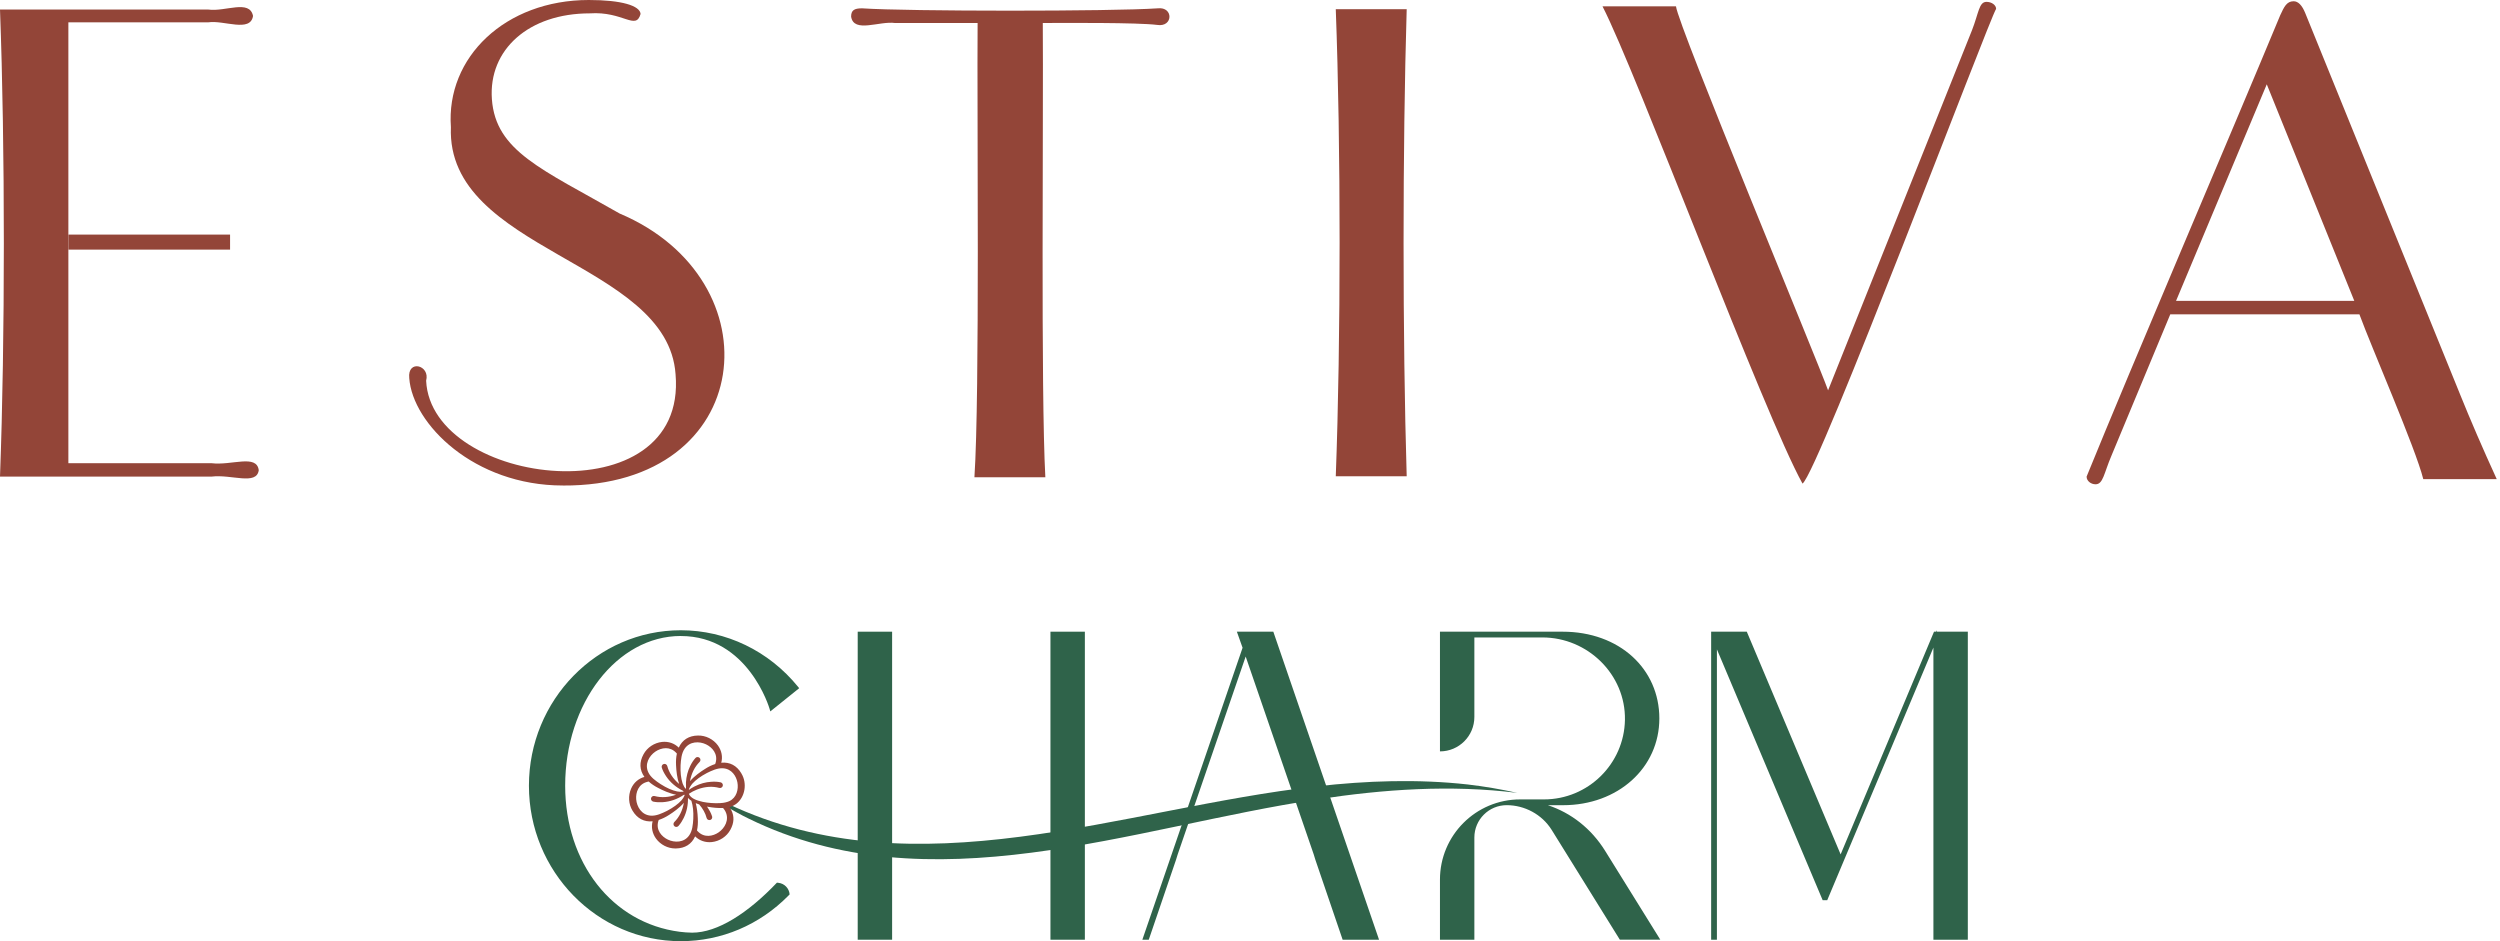 <svg width="255" height="96" viewBox="0 0 255 96" fill="none" xmlns="http://www.w3.org/2000/svg">
<g clip-path="url(#clip0_4778_10650)">
<path d="M57.407 49.521C48.365 49.524 42.08 43.241 41.744 38.573C41.534 36.631 43.901 37.235 43.465 38.833C43.988 49.669 70.163 52.781 68.907 38.173C68.106 26.623 45.494 25.646 45.992 12.969C45.477 5.841 51.541 0.003 60.06 0C63.402 0 65.28 0.582 65.339 1.424C64.849 3.143 63.573 1.133 60.158 1.363C53.934 1.363 49.809 5.063 50.173 10.117C50.556 15.431 55.275 17.245 63.203 21.779C79.214 28.54 77.196 49.627 57.407 49.524" fill="#934538"/>
<path d="M91.312 2.349C89.705 2.114 87.086 3.415 86.814 1.697C86.814 1.045 87.139 0.849 87.923 0.849C92.577 1.168 113.44 1.171 118.097 0.849C119.709 0.667 119.673 2.802 118.033 2.542C116.068 2.29 108.576 2.338 106.365 2.346C106.441 11.458 106.15 39.993 106.626 48.682H99.391C99.951 40.312 99.643 11.184 99.716 2.346H91.309L91.312 2.349Z" fill="#934538"/>
<path d="M143.483 48.581H136.249C136.77 34.666 136.77 14.855 136.249 0.94H143.483C143.058 15.101 143.058 34.42 143.483 48.581Z" fill="#934538"/>
<path d="M201.129 3.123C201.845 1.299 201.845 0.19 202.626 0.19C203.147 0.19 203.603 0.515 203.603 0.907C202.973 1.774 185.46 48.203 183.856 49.328C179.944 42.284 166.916 7.363 163.457 0.647H170.952C171.134 2.547 185.476 37.011 186.464 39.816L201.126 3.126L201.129 3.123Z" fill="#934538"/>
<path d="M250.894 40.142L235.121 1.301C234.796 0.52 234.405 0.128 233.948 0.128C233.232 0.128 232.972 0.716 232.58 1.561C227.8 13.088 217.395 37.391 212.833 48.614C212.833 49.07 213.289 49.397 213.745 49.397C214.526 49.397 214.593 48.289 215.374 46.464L221.369 32.06H240.659C241.863 35.357 246.408 45.767 247.175 48.874H254.669C253.236 45.745 251.999 42.879 250.891 40.139L250.894 40.142ZM221.956 30.691L231.211 8.599L240.139 30.691H221.956Z" fill="#934538"/>
<path d="M6.974 17.463V47.246H21.572C23.64 47.501 26.181 46.297 26.393 47.962C26.175 49.541 23.606 48.36 21.572 48.614H0C0.523 34.7 0.523 14.889 0 0.974H21.247C22.988 1.22 25.462 -0.092 25.809 1.626C25.548 3.347 22.842 2.037 21.247 2.278H6.974V17.463Z" fill="#934538"/>
<path d="M23.467 23.928H6.975V25.461H23.467V23.928Z" fill="#934538"/>
<path d="M69.439 64.874C76.315 64.874 78.478 72.231 78.498 72.304L78.57 72.564L81.517 70.197L81.405 70.057C78.422 66.388 74.059 64.286 69.439 64.286C60.9 64.286 53.951 71.4 53.951 80.143C53.951 88.886 60.897 96 69.439 96C73.575 96 77.473 94.349 80.42 91.354L80.543 91.228C80.493 90.61 80.012 90.112 79.393 90.047L79.248 90.03C76.292 93.137 73.194 95.132 70.597 95.132C70.144 95.132 69.724 95.085 69.321 95.04C62.448 94.15 57.648 88.024 57.648 80.14C57.648 71.722 62.937 64.871 69.439 64.871V64.874Z" fill="#2F634A"/>
<path d="M90.996 64.432H87.486V95.851H90.996V64.432Z" fill="#2F634A"/>
<path d="M110.656 64.432H107.146V95.851H110.656V64.432Z" fill="#2F634A"/>
<path d="M129.88 64.432H127.305H126.161L126.743 66.072L116.52 95.851H117.174L119.956 87.694L120.124 87.151L127.059 66.967L134 87.151L134.167 87.694L136.949 95.851H140.663L129.919 64.552L129.88 64.432Z" fill="#2F634A"/>
<path d="M157.863 82.13H159.43C165.03 82.13 169.253 78.324 169.253 73.281C169.253 68.238 165.196 64.432 159.386 64.432H146.876V76.642C148.813 76.642 150.385 75.072 150.385 73.132V65.019H157.323C161.946 65.019 165.825 68.803 165.744 73.426C165.666 77.915 161.991 81.539 157.485 81.539H155.056C150.539 81.539 146.876 85.203 146.876 89.72V95.851H150.385V85.427C150.385 83.605 151.863 82.127 153.685 82.127C155.507 82.127 157.276 83.065 158.263 84.638L165.224 95.849H169.351L163.709 86.764C162.313 84.528 160.27 82.916 157.866 82.124L157.863 82.13Z" fill="#2F634A"/>
<path d="M197.567 64.431V64.283L197.502 64.431H197.27L187.744 87.148L178.172 64.431H174.537V95.851H175.125V66.234L185.911 91.819H186.378L197.208 66.052V95.851H200.718V64.431H197.567Z" fill="#2F634A"/>
<path d="M74.239 81.988C93.485 91.097 114.469 82.433 134.274 80.211C139.39 79.629 144.579 79.447 149.7 80.015C151.404 80.213 153.095 80.502 154.763 80.874C147.968 80.023 141.15 80.504 134.448 81.526C115.44 84.361 94.862 92.558 76.358 83.496C75.582 83.124 74.838 82.69 74.088 82.276L74.239 81.988Z" fill="#2F634A"/>
<path d="M75.618 78.878C75.142 78.083 74.437 77.711 73.569 77.798C73.732 77.199 73.609 76.566 73.228 76.037C72.758 75.391 71.974 75.005 71.193 75.024C70.264 75.038 69.593 75.463 69.234 76.258C68.795 75.819 68.185 75.609 67.536 75.676C66.741 75.76 66.013 76.242 65.641 76.933C65.193 77.744 65.224 78.539 65.731 79.247C65.132 79.409 64.642 79.829 64.379 80.428C64.054 81.156 64.107 82.026 64.519 82.692C64.994 83.487 65.703 83.859 66.567 83.772C66.408 84.374 66.531 85.007 66.914 85.536C67.371 86.162 68.118 86.543 68.879 86.543C68.901 86.543 68.924 86.543 68.943 86.543C69.872 86.529 70.547 86.104 70.902 85.309C71.342 85.748 71.952 85.958 72.604 85.891C73.399 85.807 74.123 85.329 74.496 84.64C74.879 83.946 74.913 83.277 74.599 82.65C74.56 82.578 74.521 82.505 74.476 82.435C74.454 82.398 74.428 82.362 74.406 82.329C74.448 82.317 74.493 82.303 74.535 82.289C74.731 82.222 74.913 82.127 75.075 82.009C75.996 81.332 76.245 79.902 75.618 78.886V78.878ZM71.179 83.512C71.154 82.888 71.081 82.354 70.964 81.92C71.09 81.976 71.213 82.021 71.317 82.054C71.686 82.474 71.949 82.947 72.075 83.431C72.094 83.51 72.145 83.574 72.215 83.613C72.288 83.652 72.371 83.661 72.45 83.635C72.525 83.61 72.584 83.557 72.618 83.487C72.651 83.417 72.657 83.339 72.632 83.266C72.514 82.905 72.349 82.628 72.201 82.401C72.173 82.356 72.142 82.314 72.109 82.27C72.142 82.278 72.178 82.284 72.215 82.292C72.752 82.39 73.2 82.426 73.62 82.415C73.662 82.415 73.707 82.415 73.751 82.415L73.765 82.432C73.874 82.561 73.95 82.673 74.003 82.787C74.412 83.624 73.925 84.469 73.303 84.9C72.735 85.292 71.834 85.499 71.168 84.791L71.123 84.741C71.123 84.741 71.104 84.719 71.093 84.707C71.174 84.332 71.202 83.932 71.177 83.518L71.179 83.512ZM68.957 78.052C68.982 78.618 69.058 79.365 69.273 79.964C68.666 79.457 68.241 78.819 68.064 78.139C68.045 78.061 67.992 77.991 67.919 77.951C67.846 77.912 67.762 77.907 67.692 77.932C67.62 77.954 67.558 78.005 67.522 78.072C67.485 78.142 67.477 78.223 67.502 78.299C67.594 78.584 67.729 78.853 67.936 79.166C68.342 79.782 68.935 80.297 69.657 80.658C69.682 80.686 69.71 80.714 69.738 80.739C69.71 80.747 69.679 80.75 69.651 80.756C69.469 80.778 69.268 80.764 69.055 80.725C68.532 80.61 68.003 80.375 67.387 79.983C66.861 79.636 66.369 79.284 66.131 78.788C65.725 77.949 66.212 77.101 66.836 76.672C67.133 76.468 67.519 76.314 67.913 76.314C68.277 76.314 68.647 76.443 68.966 76.782L69.041 76.866C68.963 77.224 68.935 77.624 68.957 78.055V78.052ZM72.984 77.82L72.948 77.932C72.587 78.047 72.226 78.223 71.876 78.455C71.49 78.696 70.821 79.155 70.382 79.678C70.516 78.903 70.858 78.215 71.358 77.719C71.414 77.663 71.448 77.588 71.445 77.507C71.445 77.425 71.409 77.347 71.35 77.294C71.291 77.241 71.213 77.216 71.132 77.218C71.053 77.224 70.983 77.257 70.936 77.316C70.732 77.543 70.572 77.786 70.401 78.128C70.15 78.637 70.004 79.2 69.968 79.799V79.846C69.962 80.008 69.962 80.182 69.973 80.361C69.962 80.397 69.951 80.434 69.942 80.47C69.923 80.445 69.9 80.42 69.884 80.395C69.816 80.311 69.755 80.201 69.688 80.05C69.668 80.011 69.651 79.966 69.632 79.919C69.623 79.902 69.621 79.888 69.615 79.874C69.455 79.365 69.391 78.785 69.419 78.055C69.455 77.518 69.5 76.852 69.833 76.37C70.356 75.598 71.331 75.598 72.013 75.922C72.637 76.219 73.264 76.894 72.987 77.82H72.984ZM66.162 79.712C66.436 79.961 66.769 80.185 67.149 80.378C67.564 80.596 68.288 80.938 68.963 81.061C68.221 81.332 67.457 81.383 66.774 81.198C66.696 81.175 66.609 81.187 66.539 81.229C66.469 81.271 66.422 81.341 66.405 81.422C66.374 81.576 66.478 81.73 66.634 81.766C66.934 81.828 67.231 81.844 67.6 81.822C68.344 81.774 69.086 81.52 69.744 81.078C69.769 81.072 69.794 81.066 69.819 81.061C69.819 81.091 69.819 81.122 69.819 81.153C69.755 81.304 69.651 81.464 69.509 81.634C69.156 82.021 68.686 82.362 68.034 82.709C67.547 82.947 66.942 83.244 66.371 83.196C65.439 83.129 64.95 82.281 64.891 81.525C64.838 80.84 65.109 79.961 66.055 79.74C66.089 79.731 66.125 79.723 66.162 79.715V79.712ZM67.155 83.739C67.163 83.708 67.177 83.672 67.189 83.635C67.538 83.523 67.908 83.344 68.26 83.112C68.655 82.863 69.31 82.407 69.755 81.886C69.621 82.664 69.282 83.35 68.781 83.845C68.725 83.904 68.691 83.982 68.694 84.064C68.694 84.145 68.731 84.22 68.792 84.276C68.912 84.38 69.094 84.369 69.204 84.248C69.455 83.966 69.612 83.68 69.735 83.437C70.04 82.821 70.191 82.116 70.172 81.382C70.231 81.453 70.301 81.517 70.379 81.581C70.427 81.618 70.471 81.648 70.522 81.679C70.522 81.682 70.522 81.688 70.525 81.693C70.684 82.203 70.746 82.779 70.715 83.512C70.678 84.139 70.62 84.741 70.306 85.194C69.783 85.967 68.806 85.967 68.121 85.639C67.499 85.343 66.87 84.668 67.152 83.739H67.155ZM74.014 81.844C73.863 81.881 73.665 81.906 73.427 81.92C72.856 81.948 72.22 81.903 71.683 81.791C71.319 81.713 71.023 81.615 70.787 81.492C70.757 81.475 70.729 81.458 70.704 81.444C70.67 81.424 70.639 81.402 70.606 81.38C70.432 81.257 70.32 81.12 70.267 80.966C70.519 80.798 70.785 80.658 71.065 80.546C71.104 80.529 71.143 80.512 71.188 80.498C71.932 80.227 72.685 80.179 73.362 80.367C73.443 80.389 73.525 80.375 73.594 80.333C73.665 80.291 73.709 80.224 73.726 80.146C73.76 79.989 73.659 79.832 73.499 79.796C73.194 79.734 72.895 79.715 72.531 79.743C71.974 79.776 71.423 79.927 70.902 80.19C70.874 80.201 70.849 80.216 70.824 80.227L70.796 80.241C70.611 80.339 70.429 80.451 70.256 80.574C70.27 80.518 70.287 80.47 70.306 80.417C70.351 80.314 70.41 80.21 70.502 80.087L70.519 80.062C70.55 80.017 70.589 79.969 70.625 79.927C70.981 79.538 71.451 79.194 72.1 78.85C72.584 78.612 73.186 78.318 73.765 78.366C74.647 78.43 75.097 79.177 75.215 79.801C75.346 80.498 75.145 81.357 74.398 81.713C74.294 81.76 74.188 81.799 74.084 81.822L74.011 81.839L74.014 81.844Z" fill="#934538"/>
</g>
<defs>
<clipPath id="clip0_4778_10650">
<rect width="254.672" height="96" fill="white"/>
</clipPath>
</defs>
</svg>
